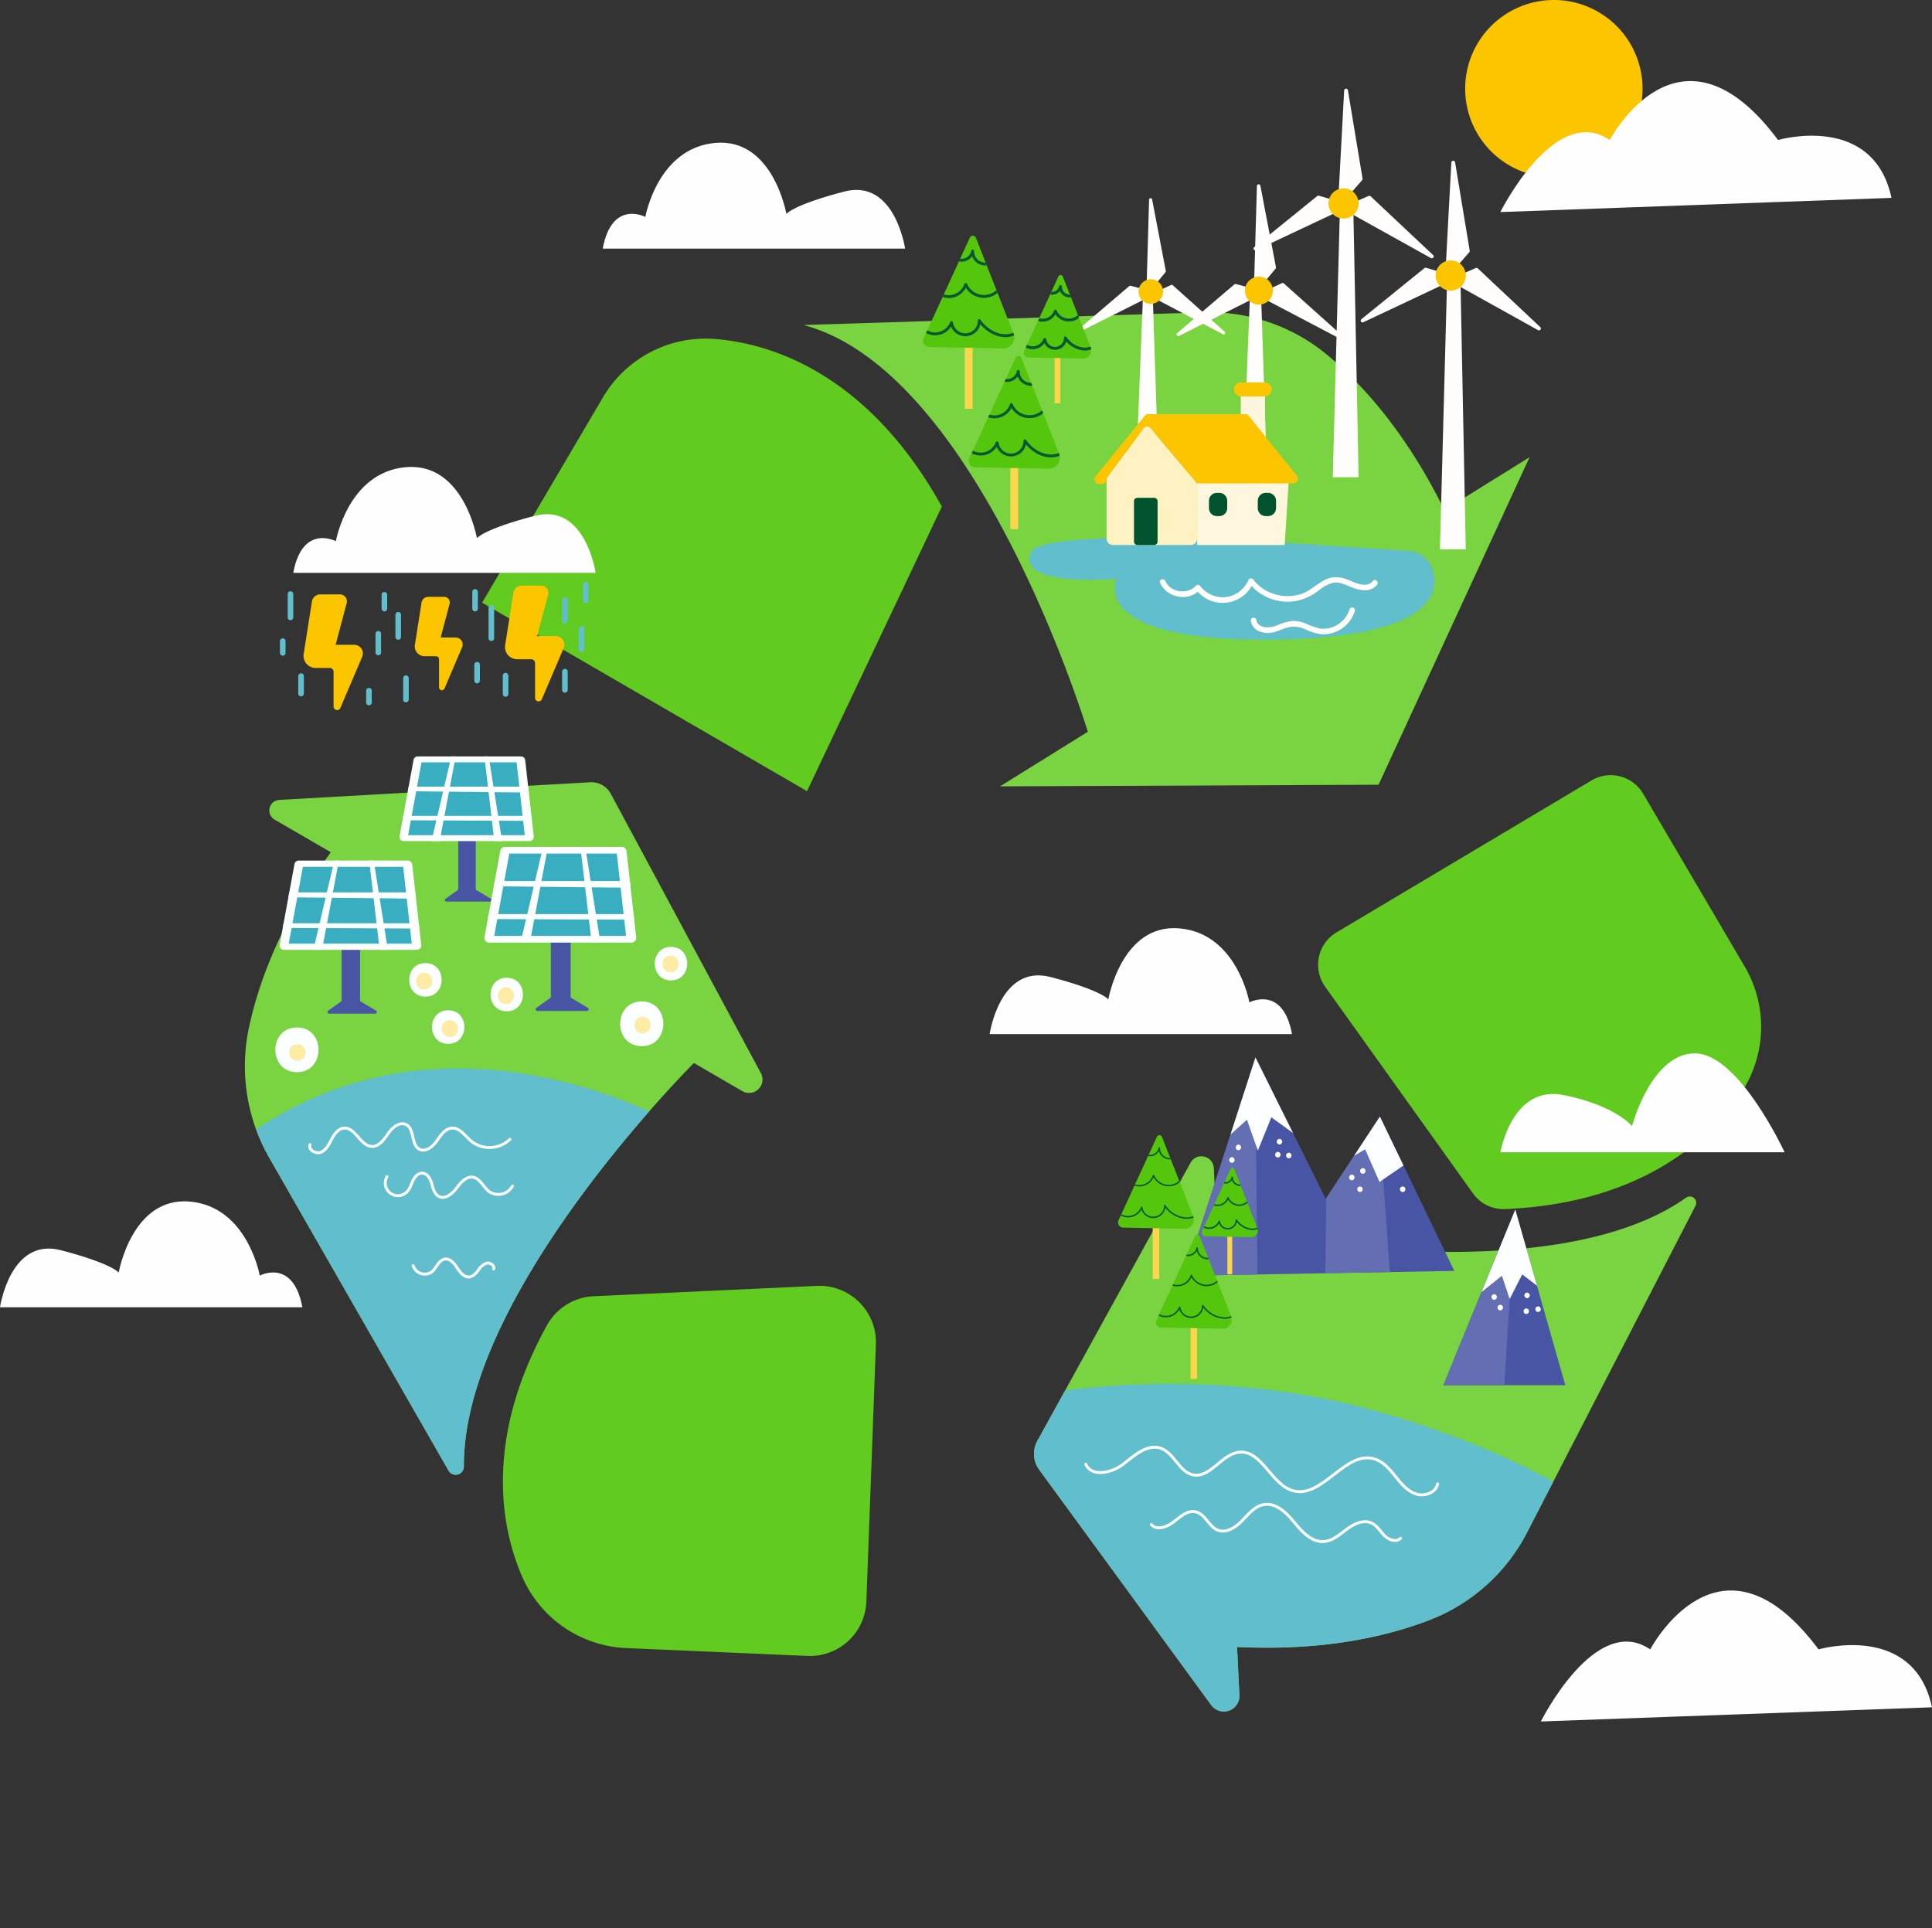 <?xml version="1.0" encoding="UTF-8"?>
<svg xmlns="http://www.w3.org/2000/svg" xmlns:xlink="http://www.w3.org/1999/xlink" id="sdgs_img" width="667.922" height="666.611" viewBox="0 0 667.922 666.611">
  <rect x="0" y="0" width="667.922" height="666.611" fill="#333333" stroke="none"/>
  <defs>
    <clipPath id="clip-path">
      <rect id="長方形_1388" data-name="長方形 1388" width="667.922" height="666.611" fill="none"></rect>
    </clipPath>
    <clipPath id="clip-path-2">
      <path id="パス_3454" data-name="パス 3454" d="M236.483,63.088l-17.8,38.773a2.394,2.394,0,0,0,2.13,3.392l28.5.532a4.209,4.209,0,0,0,4-5.748l-14.5-36.885a1.268,1.268,0,0,0-2.331-.064" transform="translate(-218.464 -62.35)" fill="none"></path>
    </clipPath>
    <clipPath id="clip-path-4">
      <path id="パス_3460" data-name="パス 3460" d="M247.035,77.826,227.794,119.74a2.587,2.587,0,0,0,2.3,3.665l30.808.576a4.551,4.551,0,0,0,4.32-6.214L249.553,77.9a1.37,1.37,0,0,0-2.518-.072" transform="translate(-227.556 -77.03)" fill="none"></path>
    </clipPath>
    <clipPath id="clip-path-6">
      <path id="パス_3506" data-name="パス 3506" d="M181.276,42.827,165.31,77.607a2.147,2.147,0,0,0,1.912,3.042l25.565.477a3.776,3.776,0,0,0,3.585-5.157l-13-33.083a1.137,1.137,0,0,0-2.091-.06" transform="translate(-165.111 -42.166)" fill="none"></path>
    </clipPath>
    <clipPath id="clip-path-8">
      <path id="パス_3512" data-name="パス 3512" d="M189.43,64.338,173.466,99.116a2.146,2.146,0,0,0,1.91,3.042l25.565.477a3.776,3.776,0,0,0,3.585-5.155l-13-33.085a1.137,1.137,0,0,0-2.091-.058" transform="translate(-173.267 -63.675)" fill="none"></path>
    </clipPath>
    <clipPath id="clip-path-10">
      <path id="パス_3518" data-name="パス 3518" d="M195.088,49.7,183.264,75.454a1.591,1.591,0,0,0,1.417,2.254l18.933.354a2.8,2.8,0,0,0,2.656-3.819l-9.633-24.5a.842.842,0,0,0-1.548-.043" transform="translate(-183.117 -49.205)" fill="none"></path>
    </clipPath>
    <clipPath id="clip-path-12">
      <path id="パス_3524" data-name="パス 3524" d="M239.075,209.057l-52.971,96.2a9.279,9.279,0,0,0,.638,9.954l59.491,81.4a5.385,5.385,0,0,0,9.726-3.438l-.812-16.686c29.687,1.484,51.711-3.56,66.756-9.38a63.793,63.793,0,0,0,33.586-30.352l58.159-112.8a2.208,2.208,0,0,0-3.272-2.789c-46.261,32.646-147.59,13.367-162.258,10.354l-1-20.6a4.252,4.252,0,0,0-4.327-4.086,4.166,4.166,0,0,0-3.715,2.225" transform="translate(-184.952 -206.832)" fill="none"></path>
    </clipPath>
    <clipPath id="clip-path-14">
      <path id="パス_3540" data-name="パス 3540" d="M211.913,264.639l93.2-1.685-25.725-53.343L260.661,238.04l-24.289-48.882Z" transform="translate(-211.913 -189.158)" fill="none"></path>
    </clipPath>
    <clipPath id="clip-path-16">
      <path id="パス_3554" data-name="パス 3554" d="M213.422,203.6l-13.268,28.9a1.783,1.783,0,0,0,1.589,2.526l21.245.4a3.139,3.139,0,0,0,2.978-4.285L215.16,203.649a.946.946,0,0,0-1.738-.048" transform="translate(-199.989 -203.052)" fill="none"></path>
    </clipPath>
    <clipPath id="clip-path-18">
      <path id="パス_3560" data-name="パス 3560" d="M220.2,221.475l-13.267,28.9a1.78,1.78,0,0,0,1.587,2.526l21.245.4a3.139,3.139,0,0,0,2.978-4.285l-10.806-27.494a.946.946,0,0,0-1.738-.048" transform="translate(-206.766 -220.926)" fill="none"></path>
    </clipPath>
    <clipPath id="clip-path-20">
      <path id="パス_3566" data-name="パス 3566" d="M224.9,209.308l-9.828,21.405a1.323,1.323,0,0,0,1.177,1.873l15.735.292a2.323,2.323,0,0,0,2.207-3.172l-8-20.362a.692.692,0,0,0-.653-.443.684.684,0,0,0-.634.406" transform="translate(-214.951 -208.902)" fill="none"></path>
    </clipPath>
    <clipPath id="clip-path-22">
      <path id="パス_3596" data-name="パス 3596" d="M163.172,139.939l-107.466,6.1a3.655,3.655,0,0,0-1.627,6.811l19.432,11.282c-17.378,24.113-25.111,45.343-28.4,61.137a63.8,63.8,0,0,0,7.231,44.688l61.884,108a2.828,2.828,0,0,0,5.28-1.455c-.273-56.271,69.168-128.97,79.528-139.5l16.749,9.724a4.644,4.644,0,0,0,6.423-6.214l-51.878-96.561a7.634,7.634,0,0,0-6.724-4.02c-.143,0-.286,0-.431.012" transform="translate(-43.797 -139.927)" fill="none"></path>
    </clipPath>
  </defs>
  <path id="パス_3449" data-name="パス 3449" d="M226.769,72.894V119.24h3.04V73.3Z" transform="translate(211.524 67.994)" fill="#fcd64d"></path>
  <g id="グループ_4031" data-name="グループ 4031">
    <g id="グループ_4030" data-name="グループ 4030" clip-path="url(#clip-path)">
      <path id="パス_3450" data-name="パス 3450" d="M220.815,105.254l28.5.532a4.209,4.209,0,0,0,4-5.748l-14.5-36.883a1.267,1.267,0,0,0-2.331-.066l-17.8,38.773a2.392,2.392,0,0,0,2.13,3.392" transform="translate(203.777 58.158)" fill="#54c60c"></path>
    </g>
  </g>
  <g id="グループ_4033" data-name="グループ 4033" transform="translate(422.241 120.508)">
    <g id="グループ_4032" data-name="グループ 4032" clip-path="url(#clip-path-2)">
      <path id="パス_3451" data-name="パス 3451" d="M217.559,80.588a6.812,6.812,0,0,0,12.718.085,5.375,5.375,0,0,0,10.7-.8c2.331,3.311,6.079,5.831,10.128,5.829s8.129-3.054,8.5-7.086" transform="translate(-219.308 -47.175)" fill="none" stroke="#095833" stroke-linecap="round" stroke-linejoin="round" stroke-width="1"></path>
      <path id="パス_3452" data-name="パス 3452" d="M220.035,71.845a6.891,6.891,0,0,0,13.408,1.587A7.631,7.631,0,0,0,248.1,70.575" transform="translate(-216.998 -54.678)" fill="none" stroke="#095833" stroke-linecap="round" stroke-linejoin="round" stroke-width="1"></path>
      <path id="パス_3453" data-name="パス 3453" d="M224.044,66.085a4.34,4.34,0,0,0,8.334-.659,4.848,4.848,0,0,0,9.494,1.509" transform="translate(-213.259 -59.481)" fill="none" stroke="#095833" stroke-linecap="round" stroke-linejoin="round" stroke-width="1"></path>
    </g>
  </g>
  <g id="グループ_4035" data-name="グループ 4035">
    <g id="グループ_4034" data-name="グループ 4034" clip-path="url(#clip-path)">
      <path id="パス_3455" data-name="パス 3455" d="M236.533,88.428v50.1h3.288V88.864Z" transform="translate(220.632 82.483)" fill="#fcd64d"></path>
      <path id="パス_3456" data-name="パス 3456" d="M230.1,123.405l30.808.576a4.55,4.55,0,0,0,4.32-6.214L249.555,77.9a1.37,1.37,0,0,0-2.52-.07l-19.241,41.912a2.586,2.586,0,0,0,2.3,3.665" transform="translate(212.258 71.851)" fill="#54c60c"></path>
    </g>
  </g>
  <g id="グループ_4037" data-name="グループ 4037" transform="translate(439.814 148.881)">
    <g id="グループ_4036" data-name="グループ 4036" clip-path="url(#clip-path-4)">
      <path id="パス_3457" data-name="パス 3457" d="M226.578,96.744a7.365,7.365,0,0,0,13.748.093,5.81,5.81,0,0,0,11.566-.864c2.52,3.579,6.571,6.3,10.947,6.3s8.788-3.3,9.194-7.658" transform="translate(-228.468 -60.626)" fill="none" stroke="#095833" stroke-linecap="round" stroke-linejoin="round" stroke-width="1"></path>
      <path id="パス_3458" data-name="パス 3458" d="M229.254,87.293a7.448,7.448,0,0,0,14.492,1.714,8.249,8.249,0,0,0,15.841-3.087" transform="translate(-225.972 -68.737)" fill="none" stroke="#095833" stroke-linecap="round" stroke-linejoin="round" stroke-width="1"></path>
      <path id="パス_3459" data-name="パス 3459" d="M233.587,81.068a4.693,4.693,0,0,0,9.011-.713,5.238,5.238,0,0,0,10.259,1.631" transform="translate(-221.93 -73.929)" fill="none" stroke="#095833" stroke-linecap="round" stroke-linejoin="round" stroke-width="1"></path>
    </g>
  </g>
  <g id="グループ_4039" data-name="グループ 4039">
    <g id="グループ_4038" data-name="グループ 4038" clip-path="url(#clip-path)">
      <path id="パス_3461" data-name="パス 3461" d="M84.062,166.979v22.4a.592.592,0,0,1-.247.481l-4.753,3.394a.591.591,0,0,0,.344,1.073h17.12a.591.591,0,0,0,.3-1.1l-5.642-3.375a.586.586,0,0,1-.288-.506V166.979a.591.591,0,0,0-.591-.591H84.654a.591.591,0,0,0-.591.591" transform="translate(73.515 155.202)" fill="#4855a4"></path>
      <path id="パス_3462" data-name="パス 3462" d="M76.753,151.494h40.407a1.632,1.632,0,0,1,1.622,1.45l3.348,29.83a1.631,1.631,0,0,1-1.622,1.813H71.273a1.631,1.631,0,0,1-1.6-1.925l5.479-29.832a1.632,1.632,0,0,1,1.6-1.336" transform="translate(64.96 141.31)" fill="#fcffff"></path>
      <path id="パス_3463" data-name="パス 3463" d="M76.622,152.693h37.165l3.195,28.456H71.4Z" transform="translate(66.596 142.428)" fill="#39aec0"></path>
      <path id="パス_3464" data-name="パス 3464" d="M83.879,151.494l-7.766,33.093h3.206l6.249-33.093Z" transform="translate(70.996 141.309)" fill="#fcffff"></path>
      <path id="パス_3465" data-name="パス 3465" d="M86.814,151.494,90.7,184.587h3.04L88.5,151.494Z" transform="translate(80.977 141.309)" fill="#fcffff"></path>
      <path id="パス_3466" data-name="パス 3466" d="M71.659,157.6h46.713l.261,2.325-47.308-.5Z" transform="translate(66.53 147.001)" fill="#fcffff"></path>
      <path id="パス_3467" data-name="パス 3467" d="M70.561,163.517h50.1l.22,1.952-50.633-.244Z" transform="translate(65.525 152.524)" fill="#fcffff"></path>
      <path id="パス_3468" data-name="パス 3468" d="M365.287,124.265c-13.133-26.663-28.247-43.456-40.65-53.776a63.8,63.8,0,0,0-42.852-14.594L143.733,60.267C200.7,75.373,237.227,185.657,242.02,200.887l-30.383,18.885,130.882-.568,52.206-113.239Z" transform="translate(134.07 52.107)" fill="#7ad341"></path>
      <path id="パス_3469" data-name="パス 3469" d="M245.161,118.651l-46.6,98.39L86.239,151.875l41.756-70.958a41.135,41.135,0,0,1,38.5-20.232c23.064,1.741,54.792,14.882,78.67,57.966" transform="translate(80.441 56.497)" fill="#62cb1f"></path>
      <path id="パス_3470" data-name="パス 3470" d="M238.395,130.614l2.491-93.747h4.594l1.838,93.747Z" transform="translate(222.368 34.388)" fill="#fffefc"></path>
      <path id="パス_3471" data-name="パス 3471" d="M256.493,37.836l-9.681-2.812a.63.63,0,0,0-.572.116L224.457,52.79a.629.629,0,0,0,.665,1.057l31.464-14.836a.631.631,0,0,0-.093-1.175" transform="translate(209.145 32.646)" fill="#fffefc"></path>
      <path id="パス_3472" data-name="パス 3472" d="M240.659,38.7l8.371-3.624a.655.655,0,0,1,.705.124l21.591,20.308a.651.651,0,0,1-.763,1.044L240.6,39.869a.652.652,0,0,1,.058-1.167" transform="translate(224.113 32.67)" fill="#fffefc"></path>
      <path id="パス_3473" data-name="パス 3473" d="M242.732,16.412l5.054,30.547a.648.648,0,0,1-.153.537l-7.128,8.17a.654.654,0,0,1-1.146-.464l2.074-38.719a.654.654,0,0,1,1.3-.072" transform="translate(223.267 14.798)" fill="#fffefc"></path>
      <path id="パス_3474" data-name="パス 3474" d="M248.039,38.9A5.208,5.208,0,1,1,242.83,33.7a5.209,5.209,0,0,1,5.209,5.209" transform="translate(221.648 31.431)" fill="#fbc500"></path>
      <path id="パス_3475" data-name="パス 3475" d="M257.563,143.508l2.491-93.747h4.594l1.838,93.747Z" transform="translate(240.248 46.416)" fill="#fffefc"></path>
      <path id="パス_3476" data-name="パス 3476" d="M275.662,50.732l-9.681-2.814a.63.63,0,0,0-.572.116l-21.782,17.65a.629.629,0,0,0,.665,1.057l31.464-14.836a.629.629,0,0,0-.093-1.173" transform="translate(227.025 44.673)" fill="#fffefc"></path>
      <path id="パス_3477" data-name="パス 3477" d="M259.828,51.6l8.371-3.624a.655.655,0,0,1,.706.124L290.495,68.4a.651.651,0,0,1-.763,1.044L259.77,52.763a.652.652,0,0,1,.058-1.167" transform="translate(241.994 44.697)" fill="#fffefc"></path>
      <path id="パス_3478" data-name="パス 3478" d="M261.9,29.307l5.054,30.547a.654.654,0,0,1-.153.537l-7.128,8.17a.654.654,0,0,1-1.146-.464L260.6,29.379a.654.654,0,0,1,1.3-.072" transform="translate(241.147 26.826)" fill="#fffefc"></path>
      <path id="パス_3479" data-name="パス 3479" d="M267.208,51.8A5.208,5.208,0,1,1,262,46.59a5.21,5.21,0,0,1,5.209,5.209" transform="translate(239.529 43.458)" fill="#fbc500"></path>
      <path id="パス_3480" data-name="パス 3480" d="M224.876,51.494l-2.545,64.423h8.276l-2.14-65.073Z" transform="translate(207.384 47.426)" fill="#fffefc"></path>
      <path id="パス_3481" data-name="パス 3481" d="M239.993,53.207l-9.032-2.385a.572.572,0,0,0-.526.12L210.661,67.784a.584.584,0,0,0,.64.966l28.8-14.457a.584.584,0,0,0-.112-1.086" transform="translate(196.302 47.386)" fill="#fffefc"></path>
      <path id="パス_3482" data-name="パス 3482" d="M225.5,54.219l7.671-3.547a.6.6,0,0,1,.655.1l20.462,18.317a.6.6,0,0,1-.684.986L225.473,55.3a.6.6,0,0,1,.027-1.082" transform="translate(210.013 47.215)" fill="#fffefc"></path>
      <path id="パス_3483" data-name="パス 3483" d="M226.528,33.459l5.377,28.18a.608.608,0,0,1-.129.5l-6.417,7.731a.607.607,0,0,1-1.073-.406l1.04-35.909a.607.607,0,0,1,1.2-.1" transform="translate(209.208 30.75)" fill="#fffefc"></path>
      <path id="パス_3484" data-name="パス 3484" d="M232.331,54.2a4.826,4.826,0,1,1-4.942-4.706,4.826,4.826,0,0,1,4.942,4.706" transform="translate(207.711 46.164)" fill="#fbc500"></path>
      <path id="パス_3485" data-name="パス 3485" d="M205.583,51.72l-2.234,56.574h7.267L208.737,51.15Z" transform="translate(189.678 47.711)" fill="#fffefc"></path>
      <path id="パス_3486" data-name="パス 3486" d="M218.858,53.224l-7.93-2.1a.516.516,0,0,0-.464.1L193.1,66.027a.511.511,0,0,0,.56.847l25.3-12.7a.512.512,0,0,0-.1-.953" transform="translate(179.945 47.676)" fill="#fffefc"></path>
      <path id="パス_3487" data-name="パス 3487" d="M206.131,54.114,212.866,51a.529.529,0,0,1,.576.085l17.969,16.086a.53.53,0,0,1-.6.864l-24.7-12.971a.53.53,0,0,1,.023-.951" transform="translate(191.986 47.525)" fill="#fffefc"></path>
      <path id="パス_3488" data-name="パス 3488" d="M207.033,35.882l4.722,24.747a.529.529,0,0,1-.114.439l-5.634,6.788a.532.532,0,0,1-.941-.354l.912-31.535a.532.532,0,0,1,1.055-.085" transform="translate(191.279 33.066)" fill="#fffefc"></path>
      <path id="パス_3489" data-name="パス 3489" d="M212.13,54.095a4.238,4.238,0,1,1-4.341-4.132,4.237,4.237,0,0,1,4.341,4.132" transform="translate(189.964 46.603)" fill="#fbc500"></path>
      <path id="パス_3490" data-name="パス 3490" d="M249.348,96.487s-61.433-2.3-64.591,4.637,5.686,10.8,29.5,9.4c0,0-10.777,23.072,59.491,20.831,48.172-1.535,52.15-15.172,49.891-23.6a9.478,9.478,0,0,0-8.549-6.97Z" transform="translate(171.761 89.658)" fill="#61becd"></path>
      <path id="パス_3491" data-name="パス 3491" d="M226.116,89.516h0a4.187,4.187,0,0,1-4.177-4.175V73.171a4.175,4.175,0,1,1,8.35,0V85.341a4.187,4.187,0,0,1-4.173,4.175" transform="translate(207.019 64.356)" fill="#fef7de"></path>
      <path id="パス_3492" data-name="パス 3492" d="M231.356,73.228h-8.218a2.412,2.412,0,1,1,0-4.824h8.218a2.412,2.412,0,0,1,0,4.824" transform="translate(205.887 63.805)" fill="#fbc500"></path>
      <path id="パス_3493" data-name="パス 3493" d="M213.675,77.32,228.721,95.1a2.2,2.2,0,0,1,.522,1.426v18.292a2.207,2.207,0,0,1-2.209,2.209H200.145a2.207,2.207,0,0,1-2.209-2.209V94.613a2.2,2.2,0,0,1,.439-1.322l11.842-15.864a2.21,2.21,0,0,1,3.458-.106" transform="translate(184.629 71.393)" fill="#fef1c2"></path>
      <path id="パス_3494" data-name="パス 3494" d="M245.818,85.857l-1.415,22.5a.2.2,0,0,1-.2.187H214.337a.2.2,0,0,1-.2-.2v-22.5a.2.2,0,0,1,.2-.2h31.28a.2.2,0,0,1,.2.215" transform="translate(199.738 79.885)" fill="#fef7de"></path>
      <path id="パス_3495" data-name="パス 3495" d="M214.406,74.076h33.468a1.591,1.591,0,0,1,1.245.6l16.649,20.752a1.6,1.6,0,0,1-1.245,2.592H232.015a1.594,1.594,0,0,1-1.218-.564L215.206,79.028a1.594,1.594,0,0,0-2.5.075L200.283,95.752a1.6,1.6,0,0,0-.317.953,1.593,1.593,0,0,1-1.7,1.591l-1.015-.068a1.6,1.6,0,0,1-1.129-2.6l17.049-20.967a1.6,1.6,0,0,1,1.237-.588" transform="translate(182.599 69.096)" fill="#fbc500"></path>
      <path id="パス_3496" data-name="パス 3496" d="M202.836,104.178V90.233a1.183,1.183,0,0,1,1.185-1.183h5.787a1.183,1.183,0,0,1,1.185,1.183v13.945a1.183,1.183,0,0,1-1.185,1.183h-5.787a1.183,1.183,0,0,1-1.185-1.183" transform="translate(189.2 83.063)" fill="#01532d"></path>
      <path id="パス_3497" data-name="パス 3497" d="M219.819,96.19h-.833a2.741,2.741,0,0,1-2.741-2.741V90.906a2.741,2.741,0,0,1,2.741-2.741h.833a2.741,2.741,0,0,1,2.741,2.741v2.544a2.741,2.741,0,0,1-2.741,2.741" transform="translate(201.707 82.238)" fill="#01532d"></path>
      <path id="パス_3498" data-name="パス 3498" d="M228.553,96.19h-.833a2.741,2.741,0,0,1-2.741-2.741V90.906a2.741,2.741,0,0,1,2.741-2.741h.833a2.741,2.741,0,0,1,2.741,2.741v2.544a2.741,2.741,0,0,1-2.741,2.741" transform="translate(209.854 82.238)" fill="#01532d"></path>
      <path id="パス_3499" data-name="パス 3499" d="M207.542,105.138c2.205,5.234,9.942,6.776,13.781,2.395q-.76-.1-1.517-.2a11.562,11.562,0,0,0,20-2.244h-1.668a17.1,17.1,0,0,0,15.957,6.454,18.663,18.663,0,0,0,8.46-3.84,12.75,12.75,0,0,1,4.747-2.52c2.022-.4,3.962.5,5.779,1.27,2.942,1.249,7.089,2.375,9.451-.584.769-.963-.589-2.339-1.366-1.366-2.093,2.621-5.851.8-8.292-.222-3.106-1.3-5.98-1.508-8.97.2-2.663,1.523-4.834,3.723-7.822,4.65a15.267,15.267,0,0,1-8.324.145,14.486,14.486,0,0,1-7.951-5.164c-.379-.5-1.347-.742-1.668,0a10,10,0,0,1-7.414,5.955,9.853,9.853,0,0,1-9.25-3.711.98.98,0,0,0-1.517-.2c-2.77,3.16-8.864,2.462-10.551-1.542-.475-1.129-2.346-.632-1.863.514" transform="translate(193.516 96.315)" fill="#fffefc"></path>
      <path id="パス_3500" data-name="パス 3500" d="M223.747,113.145c.321,3.247,3.742,4.629,6.67,4.3,2.035-.224,3.877-1.229,5.82-1.805a8.946,8.946,0,0,1,6.27.574,19.113,19.113,0,0,0,5.534,1.711,10.869,10.869,0,0,0,5.037-.837,11.351,11.351,0,0,0,6.624-7.236.968.968,0,0,0-1.865-.514,9.419,9.419,0,0,1-5.883,6.125,8.943,8.943,0,0,1-4.3.485,23.528,23.528,0,0,1-5-1.747,10.3,10.3,0,0,0-4.917-.839,21.388,21.388,0,0,0-4.867,1.436,8.124,8.124,0,0,1-4.424.655c-1.22-.245-2.621-.924-2.758-2.312-.122-1.225-2.055-1.239-1.933,0" transform="translate(208.7 101.356)" fill="#fffefc"></path>
      <path id="パス_3501" data-name="パス 3501" d="M172.561,51.624V93.2h2.727V51.987Z" transform="translate(160.96 48.153)" fill="#fcd64d"></path>
      <path id="パス_3502" data-name="パス 3502" d="M167.221,80.65l25.565.477a3.776,3.776,0,0,0,3.585-5.157l-13-33.083a1.136,1.136,0,0,0-2.091-.058L165.31,77.608a2.147,2.147,0,0,0,1.912,3.042" transform="translate(154.012 39.331)" fill="#54c60c"></path>
    </g>
  </g>
  <g id="グループ_4041" data-name="グループ 4041" transform="translate(319.123 81.497)">
    <g id="グループ_4040" data-name="グループ 4040" clip-path="url(#clip-path-6)">
      <path id="パス_3503" data-name="パス 3503" d="M164.3,58.526a6.111,6.111,0,0,0,11.407.077,4.821,4.821,0,0,0,9.6-.717c2.091,2.971,5.452,5.232,9.084,5.228s7.292-2.739,7.629-6.355" transform="translate(-165.868 -28.554)" fill="none" stroke="#095833" stroke-linecap="round" stroke-linejoin="round" stroke-width="1"></path>
      <path id="パス_3504" data-name="パス 3504" d="M166.521,50.682A6.18,6.18,0,0,0,178.547,52.1a6.845,6.845,0,0,0,13.145-2.561" transform="translate(-163.797 -35.284)" fill="none" stroke="#095833" stroke-linecap="round" stroke-linejoin="round" stroke-width="1"></path>
      <path id="パス_3505" data-name="パス 3505" d="M170.117,45.516a3.893,3.893,0,0,0,7.476-.591,4.348,4.348,0,0,0,8.514,1.355" transform="translate(-160.442 -39.592)" fill="none" stroke="#095833" stroke-linecap="round" stroke-linejoin="round" stroke-width="1"></path>
    </g>
  </g>
  <g id="グループ_4043" data-name="グループ 4043">
    <g id="グループ_4042" data-name="グループ 4042" clip-path="url(#clip-path)">
      <path id="パス_3507" data-name="パス 3507" d="M180.717,73.133v41.572h2.727V73.5Z" transform="translate(168.567 68.216)" fill="#fcd64d"></path>
      <path id="パス_3508" data-name="パス 3508" d="M175.376,102.159l25.565.477a3.776,3.776,0,0,0,3.585-5.157l-13-33.083a1.137,1.137,0,0,0-2.091-.06l-15.967,34.78a2.147,2.147,0,0,0,1.911,3.042" transform="translate(161.618 59.394)" fill="#54c60c"></path>
    </g>
  </g>
  <g id="グループ_4045" data-name="グループ 4045" transform="translate(334.887 123.069)">
    <g id="グループ_4044" data-name="グループ 4044" clip-path="url(#clip-path-8)">
      <path id="パス_3509" data-name="パス 3509" d="M172.455,80.035a6.111,6.111,0,0,0,11.407.077,4.821,4.821,0,0,0,9.6-.717c2.091,2.971,5.452,5.232,9.084,5.228s7.292-2.739,7.629-6.355" transform="translate(-174.025 -50.063)" fill="none" stroke="#095833" stroke-linecap="round" stroke-linejoin="round" stroke-width="1"></path>
      <path id="パス_3510" data-name="パス 3510" d="M174.676,72.192A6.18,6.18,0,0,0,186.7,73.615a6.845,6.845,0,0,0,13.145-2.563" transform="translate(-171.954 -56.794)" fill="none" stroke="#095833" stroke-linecap="round" stroke-linejoin="round" stroke-width="1"></path>
      <path id="パス_3511" data-name="パス 3511" d="M178.272,67.025a3.893,3.893,0,0,0,7.476-.591,4.348,4.348,0,0,0,8.514,1.355" transform="translate(-168.599 -61.101)" fill="none" stroke="#095833" stroke-linecap="round" stroke-linejoin="round" stroke-width="1"></path>
    </g>
  </g>
  <g id="グループ_4047" data-name="グループ 4047">
    <g id="グループ_4046" data-name="グループ 4046" clip-path="url(#clip-path)">
      <path id="パス_3513" data-name="パス 3513" d="M188.635,56.21V87h2.02V56.479Z" transform="translate(175.954 52.431)" fill="#fcd64d"></path>
      <path id="パス_3514" data-name="パス 3514" d="M184.68,77.708l18.935.354a2.8,2.8,0,0,0,2.654-3.819l-9.631-24.5a.842.842,0,0,0-1.548-.043L183.265,75.454a1.59,1.59,0,0,0,1.415,2.254" transform="translate(170.807 45.897)" fill="#54c60c"></path>
    </g>
  </g>
  <g id="グループ_4049" data-name="グループ 4049" transform="translate(353.924 95.102)">
    <g id="グループ_4048" data-name="グループ 4048" clip-path="url(#clip-path-10)">
      <path id="パス_3515" data-name="パス 3515" d="M182.516,61.321a4.526,4.526,0,0,0,8.448.058,3.571,3.571,0,0,0,7.109-.532,8.567,8.567,0,0,0,6.728,3.871c2.69,0,5.4-2.027,5.651-4.706" transform="translate(-183.678 -39.124)" fill="none" stroke="#095833" stroke-linecap="round" stroke-linejoin="round" stroke-width="1"></path>
      <path id="パス_3516" data-name="パス 3516" d="M184.161,55.514a4.577,4.577,0,0,0,8.906,1.053,5.069,5.069,0,0,0,9.735-1.9" transform="translate(-182.144 -44.108)" fill="none" stroke="#095833" stroke-linecap="round" stroke-linejoin="round" stroke-width="1"></path>
      <path id="パス_3517" data-name="パス 3517" d="M186.824,51.688a2.883,2.883,0,0,0,5.537-.439,3.219,3.219,0,0,0,6.3,1" transform="translate(-179.66 -47.298)" fill="none" stroke="#095833" stroke-linecap="round" stroke-linejoin="round" stroke-width="1"></path>
    </g>
  </g>
  <g id="グループ_4051" data-name="グループ 4051">
    <g id="グループ_4050" data-name="グループ 4050" clip-path="url(#clip-path)">
      <path id="パス_3519" data-name="パス 3519" d="M255.148,376.489c29.685,1.484,51.709-3.558,66.754-9.38a63.8,63.8,0,0,0,33.588-30.352l58.157-112.8a2.209,2.209,0,0,0-3.272-2.789c-46.259,32.646-147.589,13.369-162.258,10.354l-1-20.6a4.289,4.289,0,0,0-8.04-1.861l-52.973,96.2a9.28,9.28,0,0,0,.638,9.954l59.491,81.4a5.385,5.385,0,0,0,9.726-3.438Z" transform="translate(172.519 192.927)" fill="#7ad341"></path>
    </g>
  </g>
  <g id="グループ_4053" data-name="グループ 4053" transform="translate(357.471 399.759)">
    <g id="グループ_4052" data-name="グループ 4052" clip-path="url(#clip-path-12)">
      <path id="パス_3520" data-name="パス 3520" d="M168.189,255.215s19.231-1.365,23.18-2.184c17.841-3.707,72.382-12.37,130.969,4.894,71.553,21.085,95.168,51.448,95.168,51.448L291.425,393.711l-63.49,41.99Z" transform="translate(-200.589 -168.849)" fill="#61becd"></path>
      <path id="パス_3521" data-name="パス 3521" d="M194.217,264.737c1.937,4.579,8.926,3.112,12.853.064s8.411-7.2,13.1-5.543c4.629,1.631,6.341,8.237,11.156,9.186,5.984,1.179,9.878-7.271,15.951-7.835,7.915-.736,11.059,11.442,18.769,13.377,10.139,2.544,17.969-14.1,27.969-11.059,3.027.922,5.2,3.5,7.176,5.97s4.086,5.083,7.074,6.117,7.035-.358,7.584-3.471" transform="translate(-176.311 -158.282)" fill="none" stroke="#fcffff" stroke-linecap="round" stroke-linejoin="round" stroke-width="1"></path>
      <path id="パス_3522" data-name="パス 3522" d="M205.938,276.1c1.906,2.18,5.516.852,7.779-.953s4.8-4.117,7.617-3.433c3.249.792,4.472,5.1,7.584,6.324,2.969,1.169,6.185-.955,8.4-3.255s4.391-5.064,7.536-5.6c4.173-.709,7.762,2.808,10.447,6.082s5.966,6.95,10.193,6.707c3.089-.178,5.584-2.441,8.067-4.289s5.777-3.421,8.568-2.082c1.884.9,2.961,2.886,4.443,4.362s4.1,2.381,5.549.874" transform="translate(-165.378 -148.761)" fill="none" stroke="#fcffff" stroke-linecap="round" stroke-linejoin="round" stroke-width="1"></path>
      <path id="パス_3523" data-name="パス 3523" d="M232.055,301.636c2.389,3.05,7.314,1.227,10.331-1.2s6.672-5.47,10.275-4.043c3.44,1.365,4.179,5.812,6.285,8.856a10.16,10.16,0,0,0,18.39-4.183" transform="translate(-141.016 -123.637)" fill="none" stroke="#fcffff" stroke-linecap="round" stroke-linejoin="round" stroke-width="1"></path>
    </g>
  </g>
  <g id="グループ_4055" data-name="グループ 4055">
    <g id="グループ_4054" data-name="グループ 4054" clip-path="url(#clip-path)">
      <path id="パス_3525" data-name="パス 3525" d="M289.3,283.242l-51.1-71.457a13.017,13.017,0,0,1,3.925-18.756L330.266,140.5a13.016,13.016,0,0,1,17.888,4.588l35.072,59.692a41.132,41.132,0,0,1-1.034,43.476c-12.111,18.365-37.047,38.567-81.839,40.43a12.973,12.973,0,0,1-11.055-5.447" transform="translate(219.915 129.343)" fill="#62cb1f"></path>
      <path id="パス_3526" data-name="パス 3526" d="M211.913,264.641l24.459-75.484,24.287,48.886,18.725-28.431,25.723,53.343Z" transform="translate(197.667 176.44)" fill="#4855a4"></path>
    </g>
  </g>
  <g id="グループ_4057" data-name="グループ 4057" transform="translate(409.58 365.599)">
    <g id="グループ_4056" data-name="グループ 4056" clip-path="url(#clip-path-14)">
      <path id="パス_3527" data-name="パス 3527" d="M249.451,174.7l1.237,116.67-53.246,2.109Z" transform="translate(-225.412 -202.642)" fill="#636fb2"></path>
      <path id="パス_3528" data-name="パス 3528" d="M252.467,180.229l7.59,104.159H237.005l1.405-108.376Z" transform="translate(-188.508 -201.421)" fill="#636fb2"></path>
      <path id="パス_3529" data-name="パス 3529" d="M236.853,172.957,215.769,238.43l14.057-12.621,3.765,10.684,4.668-11.527,16.657,12.09Z" transform="translate(-208.317 -204.27)" fill="#fcffff"></path>
      <path id="パス_3530" data-name="パス 3530" d="M252.646,191.981,238.9,224.266l10.219-5.976,4.963,11.276,12.932-8.881Z" transform="translate(-186.744 -186.525)" fill="#fcffff"></path>
      <path id="パス_3531" data-name="パス 3531" d="M244.22,210.9a.967.967,0,0,0,0-1.933.967.967,0,0,0,0,1.933" transform="translate(-182.649 -170.682)" fill="#fcffff"></path>
      <path id="パス_3532" data-name="パス 3532" d="M242.256,212.063a.967.967,0,0,0,0-1.933.967.967,0,0,0,0,1.933" transform="translate(-184.481 -169.596)" fill="#fcffff"></path>
      <path id="パス_3533" data-name="パス 3533" d="M243.71,214.172a.967.967,0,0,0,0-1.933.967.967,0,0,0,0,1.933" transform="translate(-183.124 -167.629)" fill="#fcffff"></path>
      <path id="パス_3534" data-name="パス 3534" d="M251.347,214.172a.967.967,0,0,0,0-1.933.967.967,0,0,0,0,1.933" transform="translate(-176.001 -167.629)" fill="#fcffff"></path>
      <path id="パス_3535" data-name="パス 3535" d="M229.311,205.663a.967.967,0,0,0,0-1.933.967.967,0,0,0,0,1.933" transform="translate(-196.556 -175.566)" fill="#fcffff"></path>
      <path id="パス_3536" data-name="パス 3536" d="M229.02,207.99a.967.967,0,0,0,0-1.933.967.967,0,0,0,0,1.933" transform="translate(-196.827 -173.395)" fill="#fcffff"></path>
      <path id="パス_3537" data-name="パス 3537" d="M230.983,208.136a.967.967,0,0,0,0-1.933.967.967,0,0,0,0,1.933" transform="translate(-194.996 -173.259)" fill="#fcffff"></path>
      <path id="パス_3538" data-name="パス 3538" d="M221.965,206.681a.967.967,0,0,0,0-1.933.967.967,0,0,0,0,1.933" transform="translate(-203.408 -174.616)" fill="#fcffff"></path>
      <path id="パス_3539" data-name="パス 3539" d="M220.8,208.936a.967.967,0,0,0,0-1.933.967.967,0,0,0,0,1.933" transform="translate(-204.494 -172.513)" fill="#fcffff"></path>
    </g>
  </g>
  <g id="グループ_4059" data-name="グループ 4059">
    <g id="グループ_4058" data-name="グループ 4058" clip-path="url(#clip-path)">
      <path id="パス_3541" data-name="パス 3541" d="M258.168,277.1l24.881-60.724L300.337,277.1Z" transform="translate(240.812 201.829)" fill="#4855a4"></path>
      <path id="パス_3542" data-name="パス 3542" d="M283.048,216.375l-3.8,60.724H258.168Z" transform="translate(240.812 201.829)" fill="#636fb2"></path>
      <path id="パス_3543" data-name="パス 3543" d="M276.681,216.375l7.5,26.332-5.106-3.941-4.324,8.527-2.7-8.042-7.051,5.649Z" transform="translate(247.179 201.829)" fill="#fcffff"></path>
      <path id="パス_3544" data-name="パス 3544" d="M267.711,233.445a.967.967,0,0,0,0-1.933.967.967,0,0,0,0,1.933" transform="translate(248.842 215.948)" fill="#fcffff"></path>
      <path id="パス_3545" data-name="パス 3545" d="M268.8,235.336a.967.967,0,0,0,0-1.933.967.967,0,0,0,0,1.933" transform="translate(249.859 217.712)" fill="#fcffff"></path>
      <path id="パス_3546" data-name="パス 3546" d="M273.456,235.99a.967.967,0,0,0,0-1.933.967.967,0,0,0,0,1.933" transform="translate(254.201 218.322)" fill="#fcffff"></path>
      <path id="パス_3547" data-name="パス 3547" d="M275.565,235.626a.967.967,0,0,0,0-1.933.967.967,0,0,0,0,1.933" transform="translate(256.168 217.983)" fill="#fcffff"></path>
      <path id="パス_3548" data-name="パス 3548" d="M273.6,233.154a.967.967,0,0,0,0-1.933.967.967,0,0,0,0,1.933" transform="translate(254.337 215.677)" fill="#fcffff"></path>
      <path id="パス_3549" data-name="パス 3549" d="M206.18,210.911v34.546h2.267V211.213Z" transform="translate(192.319 196.732)" fill="#fcd64d"></path>
      <path id="パス_3550" data-name="パス 3550" d="M201.742,235.032l21.245.4a3.138,3.138,0,0,0,2.978-4.285l-10.806-27.492a.944.944,0,0,0-1.738-.048l-13.268,28.9a1.785,1.785,0,0,0,1.589,2.528" transform="translate(186.544 189.401)" fill="#54c60c"></path>
    </g>
  </g>
  <g id="グループ_4061" data-name="グループ 4061" transform="translate(386.533 392.453)">
    <g id="グループ_4060" data-name="グループ 4060" clip-path="url(#clip-path-16)">
      <path id="パス_3551" data-name="パス 3551" d="M199.315,216.646a5.077,5.077,0,0,0,9.478.064,4.007,4.007,0,0,0,7.977-.6,9.62,9.62,0,0,0,7.549,4.345c3.017,0,6.059-2.277,6.34-5.28" transform="translate(-200.617 -191.74)" fill="none" stroke="#095833" stroke-linecap="round" stroke-linejoin="round" stroke-width="0.5"></path>
      <path id="パス_3552" data-name="パス 3552" d="M201.16,210.129a5.135,5.135,0,0,0,9.992,1.183,5.688,5.688,0,0,0,10.924-2.13" transform="translate(-198.896 -197.334)" fill="none" stroke="#095833" stroke-linecap="round" stroke-linejoin="round" stroke-width="0.5"></path>
      <path id="パス_3553" data-name="パス 3553" d="M204.148,205.836a3.237,3.237,0,0,0,6.214-.491,3.612,3.612,0,0,0,7.074,1.125" transform="translate(-196.109 -200.913)" fill="none" stroke="#095833" stroke-linecap="round" stroke-linejoin="round" stroke-width="0.5"></path>
    </g>
  </g>
  <g id="グループ_4063" data-name="グループ 4063">
    <g id="グループ_4062" data-name="グループ 4062" clip-path="url(#clip-path)">
      <path id="パス_3555" data-name="パス 3555" d="M212.956,228.785v34.546h2.267V229.087Z" transform="translate(198.64 213.405)" fill="#fcd64d"></path>
      <path id="パス_3556" data-name="パス 3556" d="M208.519,252.9l21.245.4a3.138,3.138,0,0,0,2.978-4.285l-10.806-27.492a.944.944,0,0,0-1.738-.048l-13.269,28.9a1.785,1.785,0,0,0,1.589,2.528" transform="translate(192.866 206.073)" fill="#54c60c"></path>
    </g>
  </g>
  <g id="グループ_4065" data-name="グループ 4065" transform="translate(399.632 427)">
    <g id="グループ_4064" data-name="グループ 4064" clip-path="url(#clip-path-18)">
      <path id="パス_3557" data-name="パス 3557" d="M206.092,234.52a5.079,5.079,0,0,0,9.48.064,4.006,4.006,0,0,0,7.975-.6,9.621,9.621,0,0,0,7.549,4.345c3.017,0,6.059-2.277,6.34-5.28" transform="translate(-207.395 -209.614)" fill="none" stroke="#095833" stroke-linecap="round" stroke-linejoin="round" stroke-width="0.5"></path>
      <path id="パス_3558" data-name="パス 3558" d="M207.937,228a5.136,5.136,0,0,0,9.992,1.183,5.689,5.689,0,0,0,10.924-2.13" transform="translate(-205.674 -215.208)" fill="none" stroke="#095833" stroke-linecap="round" stroke-linejoin="round" stroke-width="0.5"></path>
      <path id="パス_3559" data-name="パス 3559" d="M210.925,223.71a3.237,3.237,0,0,0,6.214-.491,3.612,3.612,0,0,0,7.074,1.125" transform="translate(-202.887 -218.787)" fill="none" stroke="#095833" stroke-linecap="round" stroke-linejoin="round" stroke-width="0.5"></path>
    </g>
  </g>
  <g id="グループ_4067" data-name="グループ 4067">
    <g id="グループ_4066" data-name="グループ 4066" clip-path="url(#clip-path)">
      <path id="パス_3561" data-name="パス 3561" d="M219.537,214.722v25.586h1.68V214.945Z" transform="translate(204.778 200.287)" fill="#fcd64d"></path>
      <path id="パス_3562" data-name="パス 3562" d="M216.249,232.586l15.735.294a2.323,2.323,0,0,0,2.205-3.174l-8-20.362a.7.7,0,0,0-1.285-.035l-9.826,21.4a1.321,1.321,0,0,0,1.175,1.873" transform="translate(200.501 194.858)" fill="#54c60c"></path>
    </g>
  </g>
  <g id="グループ_4069" data-name="グループ 4069" transform="translate(415.452 403.76)">
    <g id="グループ_4068" data-name="グループ 4068" clip-path="url(#clip-path-20)">
      <path id="パス_3563" data-name="パス 3563" d="M214.452,218.969a3.762,3.762,0,0,0,7.022.048,2.967,2.967,0,0,0,5.907-.443,7.121,7.121,0,0,0,5.59,3.218,4.7,4.7,0,0,0,4.7-3.91" transform="translate(-215.417 -200.525)" fill="none" stroke="#095833" stroke-linecap="round" stroke-linejoin="round" stroke-width="0.5"></path>
      <path id="パス_3564" data-name="パス 3564" d="M215.819,214.144a3.8,3.8,0,0,0,7.4.876,4.213,4.213,0,0,0,8.091-1.577" transform="translate(-214.142 -204.667)" fill="none" stroke="#095833" stroke-linecap="round" stroke-linejoin="round" stroke-width="0.5"></path>
      <path id="パス_3565" data-name="パス 3565" d="M218.032,210.963a2.4,2.4,0,0,0,4.6-.363,2.676,2.676,0,0,0,5.24.833" transform="translate(-212.078 -207.318)" fill="none" stroke="#095833" stroke-linecap="round" stroke-linejoin="round" stroke-width="0.5"></path>
    </g>
  </g>
  <g id="グループ_4071" data-name="グループ 4071">
    <g id="グループ_4070" data-name="グループ 4070" clip-path="url(#clip-path)">
      <path id="パス_3567" data-name="パス 3567" d="M107.809,62.156H212.347S208.839,37.863,191.3,42.425s-20,7.718-20,7.718S166.743,23.866,146.747,25.6s-24.2,25.59-24.2,25.59-11.577-6.138-14.734,10.963" transform="translate(100.561 23.806)" fill="#fffeff"></path>
      <path id="パス_3568" data-name="パス 3568" d="M323.4,30.663A30.662,30.662,0,1,1,292.733,0,30.665,30.665,0,0,1,323.4,30.663" transform="translate(244.455)" fill="#fbc500"></path>
      <path id="パス_3569" data-name="パス 3569" d="M275.615,329.8s18.833-37.857,37.809-24.923c0,0,24.036-45.826,58.194,0,0,0,32.892-9.592,39.218,20.016Z" transform="translate(257.086 265.383)" fill="#fffeff"></path>
      <path id="パス_3570" data-name="パス 3570" d="M268.368,59.793S287.2,21.936,306.177,34.87c0,0,24.036-45.826,58.194,0,0,0,32.892-9.592,39.218,20.016Z" transform="translate(250.326 13.528)" fill="#fffeff"></path>
      <path id="パス_3571" data-name="パス 3571" d="M268.389,222.617s3.922-23.4,21.86-19.772,23.624,10.715,23.624,10.715,6.633-25.182,21.794-25.134,30.953,34.191,30.953,34.191Z" transform="translate(250.346 175.759)" fill="#fffeff"></path>
      <path id="パス_3572" data-name="パス 3572" d="M104.538,251.531H0S3.508,227.238,21.048,231.8s19.995,7.718,19.995,7.718S45.6,213.241,65.6,214.979,89.8,240.569,89.8,240.569s11.575-6.138,14.734,10.963" transform="translate(0 200.45)" fill="#fffeff"></path>
      <path id="パス_3573" data-name="パス 3573" d="M281.554,202.66H177.016s3.508-24.293,21.048-19.732,19.995,7.718,19.995,7.718,4.561-26.276,24.558-24.538,24.2,25.59,24.2,25.59,11.577-6.139,14.734,10.963" transform="translate(165.116 154.864)" fill="#fffeff"></path>
      <path id="パス_3574" data-name="パス 3574" d="M52.453,120.158H156.991s-3.508-24.293-21.048-19.732-19.995,7.718-19.995,7.718-4.561-26.276-24.556-24.538S67.187,109.2,67.187,109.2s-11.577-6.138-14.734,10.963" transform="translate(48.927 77.908)" fill="#fffeff"></path>
      <path id="パス_3575" data-name="パス 3575" d="M60.058,106.324h6.821a2.418,2.418,0,0,1,2.337,3.038L65.385,123.75h6.426a3,3,0,0,1,2.756,4.175L67.03,145.59a1.223,1.223,0,0,1-2.348-.481V133.1a1.335,1.335,0,0,0-1.336-1.336H58.5a4.206,4.206,0,0,1-4.155-4.861L57.2,108.769a2.9,2.9,0,0,1,2.861-2.445" transform="translate(50.641 99.176)" fill="#fbc500"></path>
      <path id="パス_3576" data-name="パス 3576" d="M78.844,106.76H84.35a1.95,1.95,0,0,1,1.884,2.453l-3.09,11.616h5.188a2.418,2.418,0,0,1,2.225,3.369l-6.086,14.26a.987.987,0,0,1-1.894-.387v-9.7A1.079,1.079,0,0,0,81.5,127.3H77.584a3.4,3.4,0,0,1-3.353-3.924l2.3-14.639a2.339,2.339,0,0,1,2.31-1.973" transform="translate(69.201 99.583)" fill="#fbc500"></path>
      <path id="パス_3577" data-name="パス 3577" d="M96.1,104.765h6.821a2.416,2.416,0,0,1,2.335,3.038l-3.829,14.388h6.426a3,3,0,0,1,2.756,4.175l-7.54,17.666a1.222,1.222,0,0,1-2.346-.481V131.54a1.335,1.335,0,0,0-1.336-1.336H94.534a4.206,4.206,0,0,1-4.154-4.861l2.855-18.131a2.9,2.9,0,0,1,2.86-2.447" transform="translate(84.256 97.722)" fill="#fbc500"></path>
      <path id="パス_3578" data-name="パス 3578" d="M68.258,106.862v4.78a.966.966,0,0,0,1.933,0v-4.78a.966.966,0,1,0-1.933,0" transform="translate(63.669 98.776)" fill="#61becd"></path>
      <path id="パス_3579" data-name="パス 3579" d="M70.731,110.41v7.731a.967.967,0,0,0,1.933,0V110.41a.967.967,0,0,0-1.933,0" transform="translate(65.976 102.116)" fill="#61becd"></path>
      <path id="パス_3580" data-name="パス 3580" d="M67.168,113.844v6.465a.966.966,0,0,0,1.933,0v-6.465a.966.966,0,0,0-1.933,0" transform="translate(62.652 105.288)" fill="#61becd"></path>
      <path id="パス_3581" data-name="パス 3581" d="M51.458,106.7v8.152a.967.967,0,0,0,1.933,0V106.7a.967.967,0,0,0-1.933,0" transform="translate(47.999 98.656)" fill="#61becd"></path>
      <path id="パス_3582" data-name="パス 3582" d="M50.077,115.153v4.076a.966.966,0,1,0,1.933,0v-4.076a.966.966,0,1,0-1.933,0" transform="translate(46.71 106.509)" fill="#61becd"></path>
      <path id="パス_3583" data-name="パス 3583" d="M104.258,105.044v5.481a.966.966,0,0,0,1.933,0v-5.481a.966.966,0,0,0-1.933,0" transform="translate(97.249 97.08)" fill="#61becd"></path>
      <path id="パス_3584" data-name="パス 3584" d="M100.549,107.791v7.169a.967.967,0,0,0,1.933,0v-7.169a.967.967,0,0,0-1.933,0" transform="translate(93.789 99.673)" fill="#61becd"></path>
      <path id="パス_3585" data-name="パス 3585" d="M103.531,112.97V120a.966.966,0,1,0,1.933,0V112.97a.966.966,0,1,0-1.933,0" transform="translate(96.571 104.474)" fill="#61becd"></path>
      <path id="パス_3586" data-name="パス 3586" d="M84.477,106.353v5.764a.966.966,0,1,0,1.933,0v-5.764a.966.966,0,1,0-1.933,0" transform="translate(78.798 98.301)" fill="#61becd"></path>
      <path id="パス_3587" data-name="パス 3587" d="M87.386,109.173v10.543a.967.967,0,0,0,1.933,0V109.173a.967.967,0,0,0-1.933,0" transform="translate(81.511 100.962)" fill="#61becd"></path>
      <path id="パス_3588" data-name="パス 3588" d="M84.84,119.371v5.481a.966.966,0,1,0,1.933,0v-5.481a.966.966,0,0,0-1.933,0" transform="translate(79.136 110.444)" fill="#61becd"></path>
      <path id="パス_3589" data-name="パス 3589" d="M89.931,121.335v6.326a.966.966,0,1,0,1.933,0v-6.326a.966.966,0,0,0-1.933,0" transform="translate(83.885 112.276)" fill="#61becd"></path>
      <path id="パス_3590" data-name="パス 3590" d="M72.113,121.755V129.2a.967.967,0,0,0,1.933,0v-7.449a.967.967,0,0,0-1.933,0" transform="translate(67.265 112.699)" fill="#61becd"></path>
      <path id="パス_3591" data-name="パス 3591" d="M65.495,124.026V128.1a.966.966,0,0,0,1.933,0v-4.076a.966.966,0,1,0-1.933,0" transform="translate(61.092 114.786)" fill="#61becd"></path>
      <path id="パス_3592" data-name="パス 3592" d="M100.549,120.607v6.326a.966.966,0,0,0,1.933,0v-6.326a.966.966,0,1,0-1.933,0" transform="translate(93.789 111.597)" fill="#61becd"></path>
      <path id="パス_3593" data-name="パス 3593" d="M53.349,121.407v6.044a.966.966,0,1,0,1.933,0v-6.044a.966.966,0,1,0-1.933,0" transform="translate(49.763 112.343)" fill="#61becd"></path>
      <path id="パス_3594" data-name="パス 3594" d="M73.51,164.13c-17.376,24.113-25.109,45.343-28.4,61.137a63.791,63.791,0,0,0,7.23,44.688l61.882,108a2.829,2.829,0,0,0,5.282-1.455c-.273-56.271,69.168-128.97,79.526-139.5l16.751,9.724a4.644,4.644,0,0,0,6.423-6.214l-51.878-96.561a7.633,7.633,0,0,0-7.155-4.009l-107.466,6.1a3.656,3.656,0,0,0-1.629,6.811Z" transform="translate(40.853 130.52)" fill="#7ad341"></path>
    </g>
  </g>
  <g id="グループ_4073" data-name="グループ 4073" transform="translate(84.651 270.447)">
    <g id="グループ_4072" data-name="グループ 4072" clip-path="url(#clip-path-22)">
      <path id="パス_3595" data-name="パス 3595" d="M205.011,213.314s-92.98-58.165-168.861,13.852l93.676,136.042s6.21-102.791,51.682-123.317,23.5-26.578,23.5-26.578" transform="translate(-50.931 -92.17)" fill="#61becd"></path>
    </g>
  </g>
  <g id="グループ_4075" data-name="グループ 4075">
    <g id="グループ_4074" data-name="グループ 4074" clip-path="url(#clip-path)">
      <path id="パス_3597" data-name="パス 3597" d="M121.372,233.61l77.127-3.578a19.518,19.518,0,0,1,20.41,20.221l-3.3,88.938a19.518,19.518,0,0,1-20.348,18.779l-62.633-2.71A41.133,41.133,0,0,1,96.7,330.768c-8.574-19.55-12.039-50.177,8.576-87.259a19.432,19.432,0,0,1,16.1-9.9" transform="translate(83.906 214.548)" fill="#62cb1f"></path>
      <path id="パス_3598" data-name="パス 3598" d="M84.207,149.01v19.819a.524.524,0,0,1-.218.425l-4.2,3a.522.522,0,0,0,.3.947H95.234a.522.522,0,0,0,.267-.97l-4.99-2.984a.525.525,0,0,1-.253-.448V149.01a.524.524,0,0,0-.524-.522h-5a.523.523,0,0,0-.524.522" transform="translate(74.216 138.506)" fill="#4855a4"></path>
      <path id="パス_3599" data-name="パス 3599" d="M77.743,135.312h35.743a1.441,1.441,0,0,1,1.432,1.281l2.963,26.388a1.443,1.443,0,0,1-1.434,1.6H72.9a1.442,1.442,0,0,1-1.419-1.7l4.847-26.386a1.442,1.442,0,0,1,1.419-1.183" transform="translate(66.649 126.215)" fill="#fcffff"></path>
      <path id="パス_3600" data-name="パス 3600" d="M77.627,136.374H110.5l2.826,25.171H73Z" transform="translate(68.096 127.206)" fill="#39aec0"></path>
      <path id="パス_3601" data-name="パス 3601" d="M84.046,135.313l-6.869,29.272h2.837l5.526-29.272Z" transform="translate(71.989 126.216)" fill="#fcffff"></path>
      <path id="パス_3602" data-name="パス 3602" d="M86.642,135.313l3.435,29.272h2.688l-4.629-29.272Z" transform="translate(80.818 126.216)" fill="#fcffff"></path>
      <path id="パス_3603" data-name="パス 3603" d="M73.237,140.71h41.321l.232,2.058-41.848-.448Z" transform="translate(68.037 131.25)" fill="#fcffff"></path>
      <path id="パス_3604" data-name="パス 3604" d="M72.266,145.948h44.317l.193,1.728-44.788-.216Z" transform="translate(67.149 136.136)" fill="#fcffff"></path>
      <path id="パス_3605" data-name="パス 3605" d="M101.062,166.979v22.4a.592.592,0,0,1-.247.481l-4.753,3.394a.591.591,0,0,0,.344,1.073h17.12a.591.591,0,0,0,.3-1.1l-5.642-3.375a.586.586,0,0,1-.288-.506V166.979a.591.591,0,0,0-.591-.591h-5.655a.591.591,0,0,0-.591.591" transform="translate(89.372 155.202)" fill="#4855a4"></path>
      <path id="パス_3606" data-name="パス 3606" d="M93.753,151.494h40.407a1.632,1.632,0,0,1,1.622,1.45l3.348,29.83a1.631,1.631,0,0,1-1.622,1.813H88.273a1.631,1.631,0,0,1-1.6-1.925l5.479-29.832a1.632,1.632,0,0,1,1.6-1.336" transform="translate(80.817 141.31)" fill="#fcffff"></path>
      <path id="パス_3607" data-name="パス 3607" d="M93.622,152.693h37.165l3.195,28.456H88.4Z" transform="translate(82.453 142.428)" fill="#39aec0"></path>
      <path id="パス_3608" data-name="パス 3608" d="M100.879,151.494l-7.766,33.093h3.206l6.249-33.093Z" transform="translate(86.853 141.309)" fill="#fcffff"></path>
      <path id="パス_3609" data-name="パス 3609" d="M103.814,151.494l3.883,33.093h3.04L105.5,151.494Z" transform="translate(96.835 141.309)" fill="#fcffff"></path>
      <path id="パス_3610" data-name="パス 3610" d="M88.659,157.6h46.713l.261,2.325-47.308-.5Z" transform="translate(82.387 147.001)" fill="#fcffff"></path>
      <path id="パス_3611" data-name="パス 3611" d="M87.561,163.517h50.1l.22,1.952-50.633-.244Z" transform="translate(81.383 152.524)" fill="#fcffff"></path>
      <path id="パス_3612" data-name="パス 3612" d="M63.467,168.386v20.9a.552.552,0,0,1-.23.45L58.8,192.9a.551.551,0,0,0,.321,1H75.094a.551.551,0,0,0,.284-1.024l-5.265-3.147a.548.548,0,0,1-.267-.474V168.386a.551.551,0,0,0-.553-.551H64.018a.551.551,0,0,0-.551.551" transform="translate(54.633 156.552)" fill="#4855a4"></path>
      <path id="パス_3613" data-name="パス 3613" d="M56.648,153.94h37.7a1.522,1.522,0,0,1,1.511,1.351l3.123,27.83a1.522,1.522,0,0,1-1.511,1.691H51.536a1.521,1.521,0,0,1-1.5-1.8l5.112-27.83a1.519,1.519,0,0,1,1.5-1.247" transform="translate(46.652 143.591)" fill="#fcffff"></path>
      <path id="パス_3614" data-name="パス 3614" d="M56.527,155.059H91.2l2.978,26.547H51.65Z" transform="translate(48.178 144.635)" fill="#39aec0"></path>
      <path id="パス_3615" data-name="パス 3615" d="M63.3,153.94l-7.246,30.872h2.994l5.827-30.872Z" transform="translate(52.283 143.591)" fill="#fcffff"></path>
      <path id="パス_3616" data-name="パス 3616" d="M66.035,153.94l3.622,30.872h2.835L67.61,153.94Z" transform="translate(61.595 143.591)" fill="#fcffff"></path>
      <path id="パス_3617" data-name="パス 3617" d="M51.9,159.632h43.58l.244,2.171-44.135-.474Z" transform="translate(48.117 148.9)" fill="#fcffff"></path>
      <path id="パス_3618" data-name="パス 3618" d="M50.873,165.156H97.611l.2,1.823-47.237-.228Z" transform="translate(47.179 154.053)" fill="#fcffff"></path>
      <path id="パス_3619" data-name="パス 3619" d="M118.391,194.6c9.95,0,9.965-15.462,0-15.462-9.95,0-9.965,15.462,0,15.462" transform="translate(103.466 167.096)" fill="#fcffff"></path>
      <path id="パス_3620" data-name="パス 3620" d="M122.726,180.972c7.462,0,7.474-11.6,0-11.6s-7.474,11.6,0,11.6" transform="translate(109.251 157.988)" fill="#fcffff"></path>
      <path id="パス_3621" data-name="パス 3621" d="M93.344,186.5c7.462,0,7.474-11.6,0-11.6s-7.474,11.6,0,11.6" transform="translate(81.844 163.145)" fill="#fcffff"></path>
      <path id="パス_3622" data-name="パス 3622" d="M82.872,192.318c7.462,0,7.474-11.6,0-11.6s-7.474,11.6,0,11.6" transform="translate(72.076 168.572)" fill="#fcffff"></path>
      <path id="パス_3623" data-name="パス 3623" d="M78.8,183.881c7.462,0,7.474-11.6,0-11.6s-7.474,11.6,0,11.6" transform="translate(68.277 160.702)" fill="#fcffff"></path>
      <path id="パス_3624" data-name="パス 3624" d="M56.718,199.255c9.95,0,9.965-15.462,0-15.462-9.95,0-9.965,15.462,0,15.462" transform="translate(45.939 171.437)" fill="#fcffff"></path>
      <path id="パス_3625" data-name="パス 3625" d="M116.284,187.655c3.73,0,3.738-5.8,0-5.8s-3.738,5.8,0,5.8" transform="translate(105.854 169.631)" fill="#feeba6"></path>
      <path id="パス_3626" data-name="パス 3626" d="M121.3,176.746c3.728,0,3.736-5.8,0-5.8s-3.74,5.8,0,5.8" transform="translate(110.535 159.456)" fill="#feeba6"></path>
      <path id="パス_3627" data-name="パス 3627" d="M91.848,182.419c3.73,0,3.738-5.8,0-5.8s-3.738,5.8,0,5.8" transform="translate(83.061 164.747)" fill="#feeba6"></path>
      <path id="パス_3628" data-name="パス 3628" d="M81.812,188.31c3.73,0,3.738-5.8,0-5.8s-3.738,5.8,0,5.8" transform="translate(73.699 170.242)" fill="#feeba6"></path>
      <path id="パス_3629" data-name="パス 3629" d="M77.23,179.8c3.73,0,3.738-5.8,0-5.8s-3.738,5.8,0,5.8" transform="translate(69.425 162.305)" fill="#feeba6"></path>
      <path id="パス_3630" data-name="パス 3630" d="M54.539,192.582c3.73,0,3.738-5.8,0-5.8s-3.738,5.8,0,5.8" transform="translate(48.26 174.227)" fill="#feeba6"></path>
      <path id="パス_3631" data-name="パス 3631" d="M55.505,208.25c-.657,1.863,2.08,3.4,3.879,2.586s2.708-2.789,3.624-4.538,2.275-3.6,4.244-3.759c3.972-.311,5.646,6.195,9.627,6.33,2.536.085,4.237-2.451,5.686-4.532s4.034-4.186,6.254-2.961c2.9,1.6,1.554,6.946,4.494,8.462,2.138,1.1,4.571-.85,5.959-2.812s2.9-4.355,5.305-4.484c2.735-.147,4.513,2.687,6.595,4.465a10.213,10.213,0,0,0,13.442-.6" transform="translate(51.681 187.499)" fill="none" stroke="#fcffff" stroke-linecap="round" stroke-linejoin="round" stroke-width="1"></path>
      <path id="パス_3632" data-name="パス 3632" d="M69.487,211.06a4.375,4.375,0,0,0,7.035,5.126c.968-1.079,1.339-2.549,1.983-3.85s1.823-2.563,3.27-2.474c1.738.106,2.729,2.014,3.2,3.69s.949,3.624,2.513,4.387c2.161,1.055,4.534-.928,5.99-2.839s3.288-4.186,5.667-3.844c2.555.365,3.637,3.45,5.7,5a5.59,5.59,0,0,0,8-1.9" transform="translate(64.301 195.75)" fill="none" stroke="#fcffff" stroke-linecap="round" stroke-linejoin="round" stroke-width="1"></path>
      <path id="パス_3633" data-name="パス 3633" d="M73.9,227.54a4.219,4.219,0,0,0,6.4,2.157c1.7-1.361,2.4-4.121,4.552-4.449,1.83-.28,3.272,1.469,4.273,3.027s2.377,3.334,4.219,3.143c1.291-.135,2.252-1.222,3.034-2.257a5.893,5.893,0,0,1,2.88-2.5c1.256-.331,2.878.783,2.46,2.012" transform="translate(68.934 210.077)" fill="none" stroke="#fcffff" stroke-linecap="round" stroke-linejoin="round" stroke-width="1"></path>
    </g>
  </g>
</svg>
